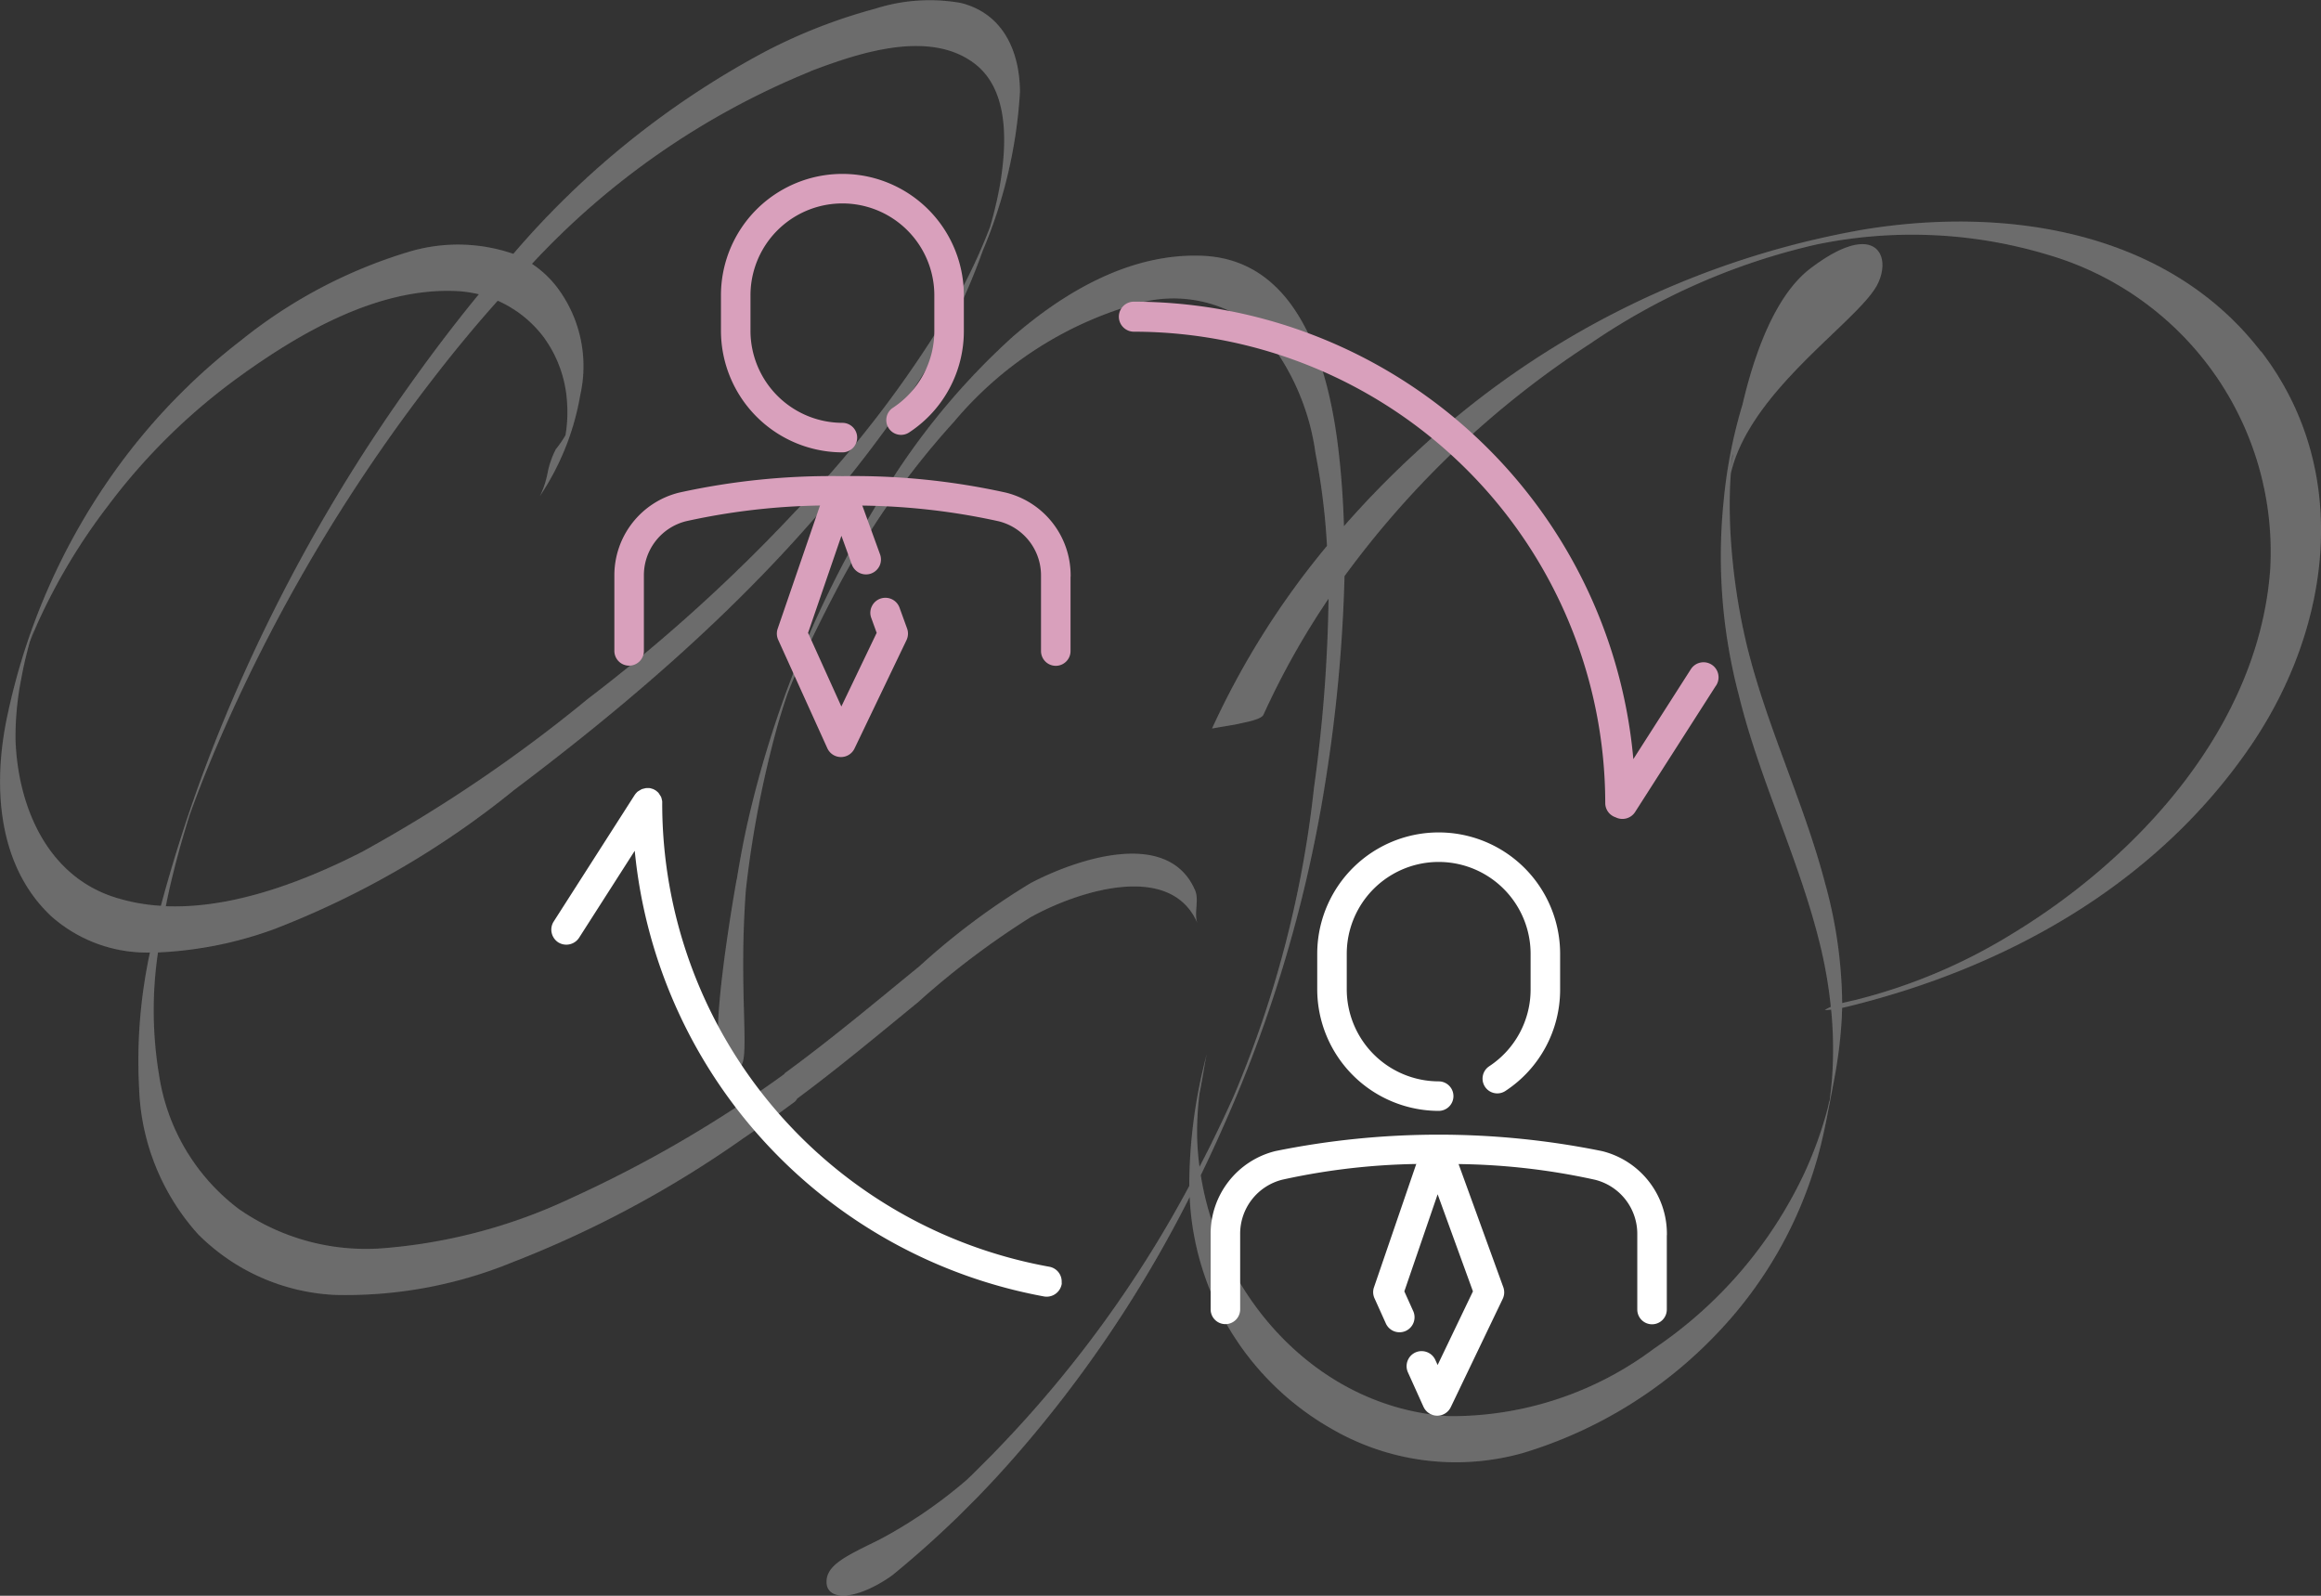 <svg xmlns="http://www.w3.org/2000/svg" xmlns:xlink="http://www.w3.org/1999/xlink" width="98.901" height="67.994" viewBox="0 0 98.901 67.994">
  <rect x="0" y="0" width="98.901" height="67.994" fill="#333333" stroke="none"/>
  <defs>
    <clipPath id="clip-path">
      <rect id="Rectangle_32" data-name="Rectangle 32" width="98.901" height="67.994" fill="#fff"/>
    </clipPath>
    <clipPath id="clip-path-2">
      <rect id="Rectangle_31" data-name="Rectangle 31" width="108.541" height="72.531" fill="#fff"/>
    </clipPath>
  </defs>
  <g id="Groupe_2800" data-name="Groupe 2800" transform="translate(-895 -2033.181)">
    <g id="zouzouille" transform="translate(895 2033.181)" style="isolation: isolate">
      <g id="Groupe_24" data-name="Groupe 24">
        <g id="Groupe_23" data-name="Groupe 23" clip-path="url(#clip-path)">
          <g id="Groupe_22" data-name="Groupe 22" transform="translate(-4.82 -4.253)" opacity="0.08">
            <g id="Groupe_21" data-name="Groupe 21">
              <g id="Groupe_20" data-name="Groupe 20" clip-path="url(#clip-path-2)">
                <g id="Groupe_19" data-name="Groupe 19">
                  <g id="Groupe_18" data-name="Groupe 18" clip-path="url(#clip-path-2)">
                    <path id="Tracé_3" data-name="Tracé 3" d="M160.852,55.467c.01-.035.02-.07.03-.1-.032.212-.056.394-.075.539.012-.145.028-.29.045-.434M172.806,75.8a23.606,23.606,0,0,1-6.675,2.829c-.185.045-.394.087-.6.142a19.854,19.854,0,0,0-.733-5.124c-.924-3.518-2.562-6.817-3.387-10.362a26.919,26.919,0,0,1-.615-4.144c-.052-.714-.066-1.43-.05-2.145.006-.266.022-.531.041-.8.823-3.54,5.408-6.453,6.235-8.027.653-1.245-.071-2.808-2.845-.7-1.531,1.165-2.411,3.73-2.894,5.8a20.916,20.916,0,0,0-.8,4.079,23.226,23.226,0,0,0,.651,8.331c.888,3.61,2.567,6.977,3.452,10.593a19.608,19.608,0,0,1,.461,2.659,1.688,1.688,0,0,0-.243.127c-.028.018.1.009.257-.008a17.339,17.339,0,0,1,.037,2.943c-.023.309-.062.617-.1.924-.052.219-.111.438-.171.655a16.951,16.951,0,0,1-.908,2.445,18.476,18.476,0,0,1-6.395,7.468,14.374,14.374,0,0,1-8.754,2.886c-5.537-.339-9.738-5.008-10.57-10.266q.534-1.1,1.022-2.214a58.2,58.2,0,0,0,4.275-14.468,65.955,65.955,0,0,0,.828-8.845,39.9,39.9,0,0,1,10.48-9.912,28.113,28.113,0,0,1,9.548-4.2,20.027,20.027,0,0,1,9.992.434,13.181,13.181,0,0,1,9.426,13.368C183.3,66.9,178.246,72.493,172.806,75.8m-7.824,7.171c-.057.253-.117.5,0-.033,0,.012,0,.022,0,.033m18.392-31.961c-3.975-5.162-10.862-6.193-16.924-5.2a37.352,37.352,0,0,0-19.107,9.523,40.056,40.056,0,0,0-3.042,3.116c-.034-1.087-.108-2.171-.235-3.247-.4-3.4-1.628-8.1-5.79-8.273-3.058-.126-5.867,1.519-8.1,3.459a30.136,30.136,0,0,0-5.869,7.276,45.285,45.285,0,0,0-5.484,13.714c-.152.713-.283,1.43-.4,2.15a.107.107,0,0,1,0-.029s-.621,3.427-.773,5.778.616,2.748.986,2.124c.322-.543-.129-3.348.18-7.459a45.138,45.138,0,0,1,1.337-6.954q.194-.684.423-1.358c.059-.155.134-.351.183-.467.117-.278.24-.553.364-.829.451-1,.939-1.984,1.444-2.955A34.389,34.389,0,0,1,127.686,54a15.689,15.689,0,0,1,7.619-4.978,5.582,5.582,0,0,1,5.561,1.243,10.138,10.138,0,0,1,2.224,5.089,28.617,28.617,0,0,1,.488,3.936,34.956,34.956,0,0,0-4.9,7.784c.005-.012,1.045-.174,1.123-.2.2-.054.969-.168,1.071-.393a33.794,33.794,0,0,1,2.773-4.943,64.6,64.6,0,0,1-.622,8.064,46.515,46.515,0,0,1-3.409,13.107q-.686,1.536-1.469,3.039a12.154,12.154,0,0,1-.1-1.22c-.011-.4.005-.792.03-1.188.015-.243.043-.486.072-.728.121-.567.217-1.29.317-1.7a22.021,22.021,0,0,0-.755,5.651,50.4,50.4,0,0,1-9.468,12.511,20.19,20.19,0,0,1-3.746,2.565c-1.452.711-2.239,1.078-2.242,1.793,0,.835,1.273.8,2.794-.274a43.23,43.23,0,0,0,5.253-5.086,52.908,52.908,0,0,0,7.427-11.037,11.974,11.974,0,0,0,6.053,9.879,10.547,10.547,0,0,0,8.149,1.027,18.95,18.95,0,0,0,8.382-5.212,17.78,17.78,0,0,0,4.451-8.517c.094-.435.177-.873.26-1.31-.147.776.018-.082.038-.189q.067-.348.132-.7a19.482,19.482,0,0,0,.327-2.716c0-.108.008-.216.01-.324l.072-.013c6.88-1.649,13.317-5.234,17.359-11.18,3.431-5.048,4.309-11.731.416-16.786" transform="translate(-82.213 -31.777)" fill="#fff"/>
                    <path id="Tracé_4" data-name="Tracé 4" d="M16.671,45.648a12.7,12.7,0,0,1,.25-2.628c.092-.515.216-1.024.354-1.528l.005-.02c.111-.282.229-.561.352-.837a25.429,25.429,0,0,1,2.984-4.963,26.038,26.038,0,0,1,5.616-5.515c2.6-1.876,5.893-3.777,9.21-3.63a5.029,5.029,0,0,1,.972.138c-1.045,1.271-2.034,2.579-2.971,3.9A71.487,71.487,0,0,0,25.554,44.8a64.086,64.086,0,0,0-2.688,7.921,8.039,8.039,0,0,1-2.029-.382c-2.858-.947-4.072-3.9-4.166-6.7m.628-4.238c.094-.3.29-.774,0,0M50.544,17.161c2.007-.762,5.053-1.806,6.995-.325,1.434,1.094,1.363,3.267,1.131,4.859-.074.507-.184,1.008-.308,1.5-.05.2-.106.4-.164.6-.027.07-.053.14-.081.21a24.054,24.054,0,0,1-1.338,2.834A47.718,47.718,0,0,1,49.9,35.919,71.239,71.239,0,0,1,41.065,43.9a62.781,62.781,0,0,1-9.636,6.528c-2.427,1.235-5.481,2.427-8.354,2.311.027-.133.054-.267.082-.4.144-.68.315-1.355.5-2.025.087-.316.18-.632.274-.946.053-.175.107-.35.162-.524l.05-.136c.461-1.275.98-2.53,1.531-3.769a71.91,71.91,0,0,1,8.862-14.769c.85-1.1,1.744-2.18,2.683-3.231a4.968,4.968,0,0,1,1.952,1.545,5.229,5.229,0,0,1,1.005,2.833,5.933,5.933,0,0,1-.068,1.349,4.725,4.725,0,0,1-.412.6,3.774,3.774,0,0,0-.348.991,3.955,3.955,0,0,1-.327,1,11.061,11.061,0,0,0,1.713-4.292,5.58,5.58,0,0,0-.981-4.59,4.425,4.425,0,0,0-1.075-1.007,33.325,33.325,0,0,1,11.866-8.2m4.542,39.7a35.333,35.333,0,0,1,4.82-3.648c1.875-1.055,5.977-2.473,7.135.256-.171-.4.071-.986-.1-1.4-1.149-2.708-5.131-1.312-7.016-.321A30.2,30.2,0,0,0,55.185,55.3c-1.887,1.539-3.752,3.106-5.72,4.543a.1.1,0,0,0-.033.047,52.629,52.629,0,0,1-9.113,5.3,22.944,22.944,0,0,1-8.071,2.129,9.469,9.469,0,0,1-6.069-1.684,8.8,8.8,0,0,1-3.395-5.726,16.761,16.761,0,0,1-.042-5.2,16.524,16.524,0,0,0,4.969-1,37.828,37.828,0,0,0,10.213-5.926C44.237,43.029,50.112,37.772,54.6,31.2a27.317,27.317,0,0,0,3.29-6.4,20.4,20.4,0,0,0,1.582-6.761c-.009-1.738-.727-3.346-2.53-3.789a7.648,7.648,0,0,0-3.648.25,23.063,23.063,0,0,0-4.632,1.8,37.077,37.077,0,0,0-10.779,8.642,7.253,7.253,0,0,0-4.492-.074,21.074,21.074,0,0,0-7.11,3.761,26.487,26.487,0,0,0-5.672,5.991,27.707,27.707,0,0,0-4.271,9.934c-.645,2.943-.478,6.431,1.861,8.617a6.144,6.144,0,0,0,4.2,1.542,21.846,21.846,0,0,0-.462,5.763,9.8,9.8,0,0,0,2.508,6.234A8.822,8.822,0,0,0,30.251,69.3a18.7,18.7,0,0,0,7.595-1.39,45.922,45.922,0,0,0,9.827-5.274c.745-.505,1.476-1.029,2.2-1.563a.358.358,0,0,0,.1-.131c1.751-1.3,3.43-2.7,5.118-4.081" transform="translate(-11.19 -9.873)" fill="#fff"/>
                  </g>
                </g>
              </g>
            </g>
          </g>
        </g>
      </g>
      <g id="Groupe_137" data-name="Groupe 137">
        <g id="Groupe_23-2" data-name="Groupe 23" clip-path="url(#clip-path)">
          <g id="Groupe_22-2" data-name="Groupe 22" transform="translate(-4.82 -4.253)" opacity="0.08">
            <g id="Groupe_21-2" data-name="Groupe 21">
              <g id="Groupe_20-2" data-name="Groupe 20" clip-path="url(#clip-path-2)">
                <g id="Groupe_19-2" data-name="Groupe 19">
                  <g id="Groupe_18-2" data-name="Groupe 18" clip-path="url(#clip-path-2)">
                    <path id="Tracé_3-2" data-name="Tracé 3" d="M160.852,55.467c.01-.035.02-.07.03-.1-.032.212-.056.394-.075.539.012-.145.028-.29.045-.434M172.806,75.8a23.606,23.606,0,0,1-6.675,2.829c-.185.045-.394.087-.6.142a19.854,19.854,0,0,0-.733-5.124c-.924-3.518-2.562-6.817-3.387-10.362a26.919,26.919,0,0,1-.615-4.144c-.052-.714-.066-1.43-.05-2.145.006-.266.022-.531.041-.8.823-3.54,5.408-6.453,6.235-8.027.653-1.245-.071-2.808-2.845-.7-1.531,1.165-2.411,3.73-2.894,5.8a20.916,20.916,0,0,0-.8,4.079,23.226,23.226,0,0,0,.651,8.331c.888,3.61,2.567,6.977,3.452,10.593a19.608,19.608,0,0,1,.461,2.659,1.688,1.688,0,0,0-.243.127c-.028.018.1.009.257-.008a17.339,17.339,0,0,1,.037,2.943c-.023.309-.062.617-.1.924-.052.219-.111.438-.171.655a16.951,16.951,0,0,1-.908,2.445,18.476,18.476,0,0,1-6.395,7.468,14.374,14.374,0,0,1-8.754,2.886c-5.537-.339-9.738-5.008-10.57-10.266q.534-1.1,1.022-2.214a58.2,58.2,0,0,0,4.275-14.468,65.955,65.955,0,0,0,.828-8.845,39.9,39.9,0,0,1,10.48-9.912,28.113,28.113,0,0,1,9.548-4.2,20.027,20.027,0,0,1,9.992.434,13.181,13.181,0,0,1,9.426,13.368C183.3,66.9,178.246,72.493,172.806,75.8m-7.824,7.171c-.057.253-.117.5,0-.033,0,.012,0,.022,0,.033m18.392-31.961c-3.975-5.162-10.862-6.193-16.924-5.2a37.352,37.352,0,0,0-19.107,9.523,40.056,40.056,0,0,0-3.042,3.116c-.034-1.087-.108-2.171-.235-3.247-.4-3.4-1.628-8.1-5.79-8.273-3.058-.126-5.867,1.519-8.1,3.459a30.136,30.136,0,0,0-5.869,7.276,45.285,45.285,0,0,0-5.484,13.714c-.152.713-.283,1.43-.4,2.15a.107.107,0,0,1,0-.029s-.621,3.427-.773,5.778.616,2.748.986,2.124c.322-.543-.129-3.348.18-7.459a45.138,45.138,0,0,1,1.337-6.954q.194-.684.423-1.358c.059-.155.134-.351.183-.467.117-.278.24-.553.364-.829.451-1,.939-1.984,1.444-2.955A34.389,34.389,0,0,1,127.686,54a15.689,15.689,0,0,1,7.619-4.978,5.582,5.582,0,0,1,5.561,1.243,10.138,10.138,0,0,1,2.224,5.089,28.617,28.617,0,0,1,.488,3.936,34.956,34.956,0,0,0-4.9,7.784c.005-.012,1.045-.174,1.123-.2.2-.054.969-.168,1.071-.393a33.794,33.794,0,0,1,2.773-4.943,64.6,64.6,0,0,1-.622,8.064,46.515,46.515,0,0,1-3.409,13.107q-.686,1.536-1.469,3.039a12.154,12.154,0,0,1-.1-1.22c-.011-.4.005-.792.03-1.188.015-.243.043-.486.072-.728.121-.567.217-1.29.317-1.7a22.021,22.021,0,0,0-.755,5.651,50.4,50.4,0,0,1-9.468,12.511,20.19,20.19,0,0,1-3.746,2.565c-1.452.711-2.239,1.078-2.242,1.793,0,.835,1.273.8,2.794-.274a43.23,43.23,0,0,0,5.253-5.086,52.908,52.908,0,0,0,7.427-11.037,11.974,11.974,0,0,0,6.053,9.879,10.547,10.547,0,0,0,8.149,1.027,18.95,18.95,0,0,0,8.382-5.212,17.78,17.78,0,0,0,4.451-8.517c.094-.435.177-.873.26-1.31-.147.776.018-.082.038-.189q.067-.348.132-.7a19.482,19.482,0,0,0,.327-2.716c0-.108.008-.216.01-.324l.072-.013c6.88-1.649,13.317-5.234,17.359-11.18,3.431-5.048,4.309-11.731.416-16.786" transform="translate(-82.213 -31.777)" fill="#fff"/>
                    <path id="Tracé_4-2" data-name="Tracé 4" d="M16.671,45.648a12.7,12.7,0,0,1,.25-2.628c.092-.515.216-1.024.354-1.528l.005-.02c.111-.282.229-.561.352-.837a25.429,25.429,0,0,1,2.984-4.963,26.038,26.038,0,0,1,5.616-5.515c2.6-1.876,5.893-3.777,9.21-3.63a5.029,5.029,0,0,1,.972.138c-1.045,1.271-2.034,2.579-2.971,3.9A71.487,71.487,0,0,0,25.554,44.8a64.086,64.086,0,0,0-2.688,7.921,8.039,8.039,0,0,1-2.029-.382c-2.858-.947-4.072-3.9-4.166-6.7m.628-4.238c.094-.3.29-.774,0,0M50.544,17.161c2.007-.762,5.053-1.806,6.995-.325,1.434,1.094,1.363,3.267,1.131,4.859-.074.507-.184,1.008-.308,1.5-.05.2-.106.4-.164.6-.027.07-.053.14-.081.21a24.054,24.054,0,0,1-1.338,2.834A47.718,47.718,0,0,1,49.9,35.919,71.239,71.239,0,0,1,41.065,43.9a62.781,62.781,0,0,1-9.636,6.528c-2.427,1.235-5.481,2.427-8.354,2.311.027-.133.054-.267.082-.4.144-.68.315-1.355.5-2.025.087-.316.18-.632.274-.946.053-.175.107-.35.162-.524l.05-.136c.461-1.275.98-2.53,1.531-3.769a71.91,71.91,0,0,1,8.862-14.769c.85-1.1,1.744-2.18,2.683-3.231a4.968,4.968,0,0,1,1.952,1.545,5.229,5.229,0,0,1,1.005,2.833,5.933,5.933,0,0,1-.068,1.349,4.725,4.725,0,0,1-.412.6,3.774,3.774,0,0,0-.348.991,3.955,3.955,0,0,1-.327,1,11.061,11.061,0,0,0,1.713-4.292,5.58,5.58,0,0,0-.981-4.59,4.425,4.425,0,0,0-1.075-1.007,33.325,33.325,0,0,1,11.866-8.2m4.542,39.7a35.333,35.333,0,0,1,4.82-3.648c1.875-1.055,5.977-2.473,7.135.256-.171-.4.071-.986-.1-1.4-1.149-2.708-5.131-1.312-7.016-.321A30.2,30.2,0,0,0,55.185,55.3c-1.887,1.539-3.752,3.106-5.72,4.543a.1.1,0,0,0-.033.047,52.629,52.629,0,0,1-9.113,5.3,22.944,22.944,0,0,1-8.071,2.129,9.469,9.469,0,0,1-6.069-1.684,8.8,8.8,0,0,1-3.395-5.726,16.761,16.761,0,0,1-.042-5.2,16.524,16.524,0,0,0,4.969-1,37.828,37.828,0,0,0,10.213-5.926C44.237,43.029,50.112,37.772,54.6,31.2a27.317,27.317,0,0,0,3.29-6.4,20.4,20.4,0,0,0,1.582-6.761c-.009-1.738-.727-3.346-2.53-3.789a7.648,7.648,0,0,0-3.648.25,23.063,23.063,0,0,0-4.632,1.8,37.077,37.077,0,0,0-10.779,8.642,7.253,7.253,0,0,0-4.492-.074,21.074,21.074,0,0,0-7.11,3.761,26.487,26.487,0,0,0-5.672,5.991,27.707,27.707,0,0,0-4.271,9.934c-.645,2.943-.478,6.431,1.861,8.617a6.144,6.144,0,0,0,4.2,1.542,21.846,21.846,0,0,0-.462,5.763,9.8,9.8,0,0,0,2.508,6.234A8.822,8.822,0,0,0,30.251,69.3a18.7,18.7,0,0,0,7.595-1.39,45.922,45.922,0,0,0,9.827-5.274c.745-.505,1.476-1.029,2.2-1.563a.358.358,0,0,0,.1-.131c1.751-1.3,3.43-2.7,5.118-4.081" transform="translate(-11.19 -9.873)" fill="#fff"/>
                  </g>
                </g>
              </g>
            </g>
          </g>
        </g>
      </g>
    </g>
    <g id="zouzouille-2" data-name="zouzouille" transform="translate(895 2033.181)" style="isolation: isolate">
      <g id="Groupe_24-2" data-name="Groupe 24">
        <g id="Groupe_23-3" data-name="Groupe 23" clip-path="url(#clip-path)">
          <g id="Groupe_22-3" data-name="Groupe 22" transform="translate(-4.82 -4.253)" opacity="0.08">
            <g id="Groupe_21-3" data-name="Groupe 21">
              <g id="Groupe_20-3" data-name="Groupe 20" clip-path="url(#clip-path-2)">
                <g id="Groupe_19-3" data-name="Groupe 19">
                  <g id="Groupe_18-3" data-name="Groupe 18" clip-path="url(#clip-path-2)">
                    <path id="Tracé_3-3" data-name="Tracé 3" d="M160.852,55.467c.01-.035.02-.07.03-.1-.032.212-.056.394-.075.539.012-.145.028-.29.045-.434M172.806,75.8a23.606,23.606,0,0,1-6.675,2.829c-.185.045-.394.087-.6.142a19.854,19.854,0,0,0-.733-5.124c-.924-3.518-2.562-6.817-3.387-10.362a26.919,26.919,0,0,1-.615-4.144c-.052-.714-.066-1.43-.05-2.145.006-.266.022-.531.041-.8.823-3.54,5.408-6.453,6.235-8.027.653-1.245-.071-2.808-2.845-.7-1.531,1.165-2.411,3.73-2.894,5.8a20.916,20.916,0,0,0-.8,4.079,23.226,23.226,0,0,0,.651,8.331c.888,3.61,2.567,6.977,3.452,10.593a19.608,19.608,0,0,1,.461,2.659,1.688,1.688,0,0,0-.243.127c-.028.018.1.009.257-.008a17.339,17.339,0,0,1,.037,2.943c-.023.309-.062.617-.1.924-.052.219-.111.438-.171.655a16.951,16.951,0,0,1-.908,2.445,18.476,18.476,0,0,1-6.395,7.468,14.374,14.374,0,0,1-8.754,2.886c-5.537-.339-9.738-5.008-10.57-10.266q.534-1.1,1.022-2.214a58.2,58.2,0,0,0,4.275-14.468,65.955,65.955,0,0,0,.828-8.845,39.9,39.9,0,0,1,10.48-9.912,28.113,28.113,0,0,1,9.548-4.2,20.027,20.027,0,0,1,9.992.434,13.181,13.181,0,0,1,9.426,13.368C183.3,66.9,178.246,72.493,172.806,75.8m-7.824,7.171c-.057.253-.117.5,0-.033,0,.012,0,.022,0,.033m18.392-31.961c-3.975-5.162-10.862-6.193-16.924-5.2a37.352,37.352,0,0,0-19.107,9.523,40.056,40.056,0,0,0-3.042,3.116c-.034-1.087-.108-2.171-.235-3.247-.4-3.4-1.628-8.1-5.79-8.273-3.058-.126-5.867,1.519-8.1,3.459a30.136,30.136,0,0,0-5.869,7.276,45.285,45.285,0,0,0-5.484,13.714c-.152.713-.283,1.43-.4,2.15a.107.107,0,0,1,0-.029s-.621,3.427-.773,5.778.616,2.748.986,2.124c.322-.543-.129-3.348.18-7.459a45.138,45.138,0,0,1,1.337-6.954q.194-.684.423-1.358c.059-.155.134-.351.183-.467.117-.278.24-.553.364-.829.451-1,.939-1.984,1.444-2.955A34.389,34.389,0,0,1,127.686,54a15.689,15.689,0,0,1,7.619-4.978,5.582,5.582,0,0,1,5.561,1.243,10.138,10.138,0,0,1,2.224,5.089,28.617,28.617,0,0,1,.488,3.936,34.956,34.956,0,0,0-4.9,7.784c.005-.012,1.045-.174,1.123-.2.2-.054.969-.168,1.071-.393a33.794,33.794,0,0,1,2.773-4.943,64.6,64.6,0,0,1-.622,8.064,46.515,46.515,0,0,1-3.409,13.107q-.686,1.536-1.469,3.039a12.154,12.154,0,0,1-.1-1.22c-.011-.4.005-.792.03-1.188.015-.243.043-.486.072-.728.121-.567.217-1.29.317-1.7a22.021,22.021,0,0,0-.755,5.651,50.4,50.4,0,0,1-9.468,12.511,20.19,20.19,0,0,1-3.746,2.565c-1.452.711-2.239,1.078-2.242,1.793,0,.835,1.273.8,2.794-.274a43.23,43.23,0,0,0,5.253-5.086,52.908,52.908,0,0,0,7.427-11.037,11.974,11.974,0,0,0,6.053,9.879,10.547,10.547,0,0,0,8.149,1.027,18.95,18.95,0,0,0,8.382-5.212,17.78,17.78,0,0,0,4.451-8.517c.094-.435.177-.873.26-1.31-.147.776.018-.082.038-.189q.067-.348.132-.7a19.482,19.482,0,0,0,.327-2.716c0-.108.008-.216.01-.324l.072-.013c6.88-1.649,13.317-5.234,17.359-11.18,3.431-5.048,4.309-11.731.416-16.786" transform="translate(-82.213 -31.777)" fill="#fff"/>
                    <path id="Tracé_4-3" data-name="Tracé 4" d="M16.671,45.648a12.7,12.7,0,0,1,.25-2.628c.092-.515.216-1.024.354-1.528l.005-.02c.111-.282.229-.561.352-.837a25.429,25.429,0,0,1,2.984-4.963,26.038,26.038,0,0,1,5.616-5.515c2.6-1.876,5.893-3.777,9.21-3.63a5.029,5.029,0,0,1,.972.138c-1.045,1.271-2.034,2.579-2.971,3.9A71.487,71.487,0,0,0,25.554,44.8a64.086,64.086,0,0,0-2.688,7.921,8.039,8.039,0,0,1-2.029-.382c-2.858-.947-4.072-3.9-4.166-6.7m.628-4.238c.094-.3.29-.774,0,0M50.544,17.161c2.007-.762,5.053-1.806,6.995-.325,1.434,1.094,1.363,3.267,1.131,4.859-.074.507-.184,1.008-.308,1.5-.05.2-.106.4-.164.6-.027.07-.053.14-.081.21a24.054,24.054,0,0,1-1.338,2.834A47.718,47.718,0,0,1,49.9,35.919,71.239,71.239,0,0,1,41.065,43.9a62.781,62.781,0,0,1-9.636,6.528c-2.427,1.235-5.481,2.427-8.354,2.311.027-.133.054-.267.082-.4.144-.68.315-1.355.5-2.025.087-.316.18-.632.274-.946.053-.175.107-.35.162-.524l.05-.136c.461-1.275.98-2.53,1.531-3.769a71.91,71.91,0,0,1,8.862-14.769c.85-1.1,1.744-2.18,2.683-3.231a4.968,4.968,0,0,1,1.952,1.545,5.229,5.229,0,0,1,1.005,2.833,5.933,5.933,0,0,1-.068,1.349,4.725,4.725,0,0,1-.412.6,3.774,3.774,0,0,0-.348.991,3.955,3.955,0,0,1-.327,1,11.061,11.061,0,0,0,1.713-4.292,5.58,5.58,0,0,0-.981-4.59,4.425,4.425,0,0,0-1.075-1.007,33.325,33.325,0,0,1,11.866-8.2m4.542,39.7a35.333,35.333,0,0,1,4.82-3.648c1.875-1.055,5.977-2.473,7.135.256-.171-.4.071-.986-.1-1.4-1.149-2.708-5.131-1.312-7.016-.321A30.2,30.2,0,0,0,55.185,55.3c-1.887,1.539-3.752,3.106-5.72,4.543a.1.1,0,0,0-.033.047,52.629,52.629,0,0,1-9.113,5.3,22.944,22.944,0,0,1-8.071,2.129,9.469,9.469,0,0,1-6.069-1.684,8.8,8.8,0,0,1-3.395-5.726,16.761,16.761,0,0,1-.042-5.2,16.524,16.524,0,0,0,4.969-1,37.828,37.828,0,0,0,10.213-5.926C44.237,43.029,50.112,37.772,54.6,31.2a27.317,27.317,0,0,0,3.29-6.4,20.4,20.4,0,0,0,1.582-6.761c-.009-1.738-.727-3.346-2.53-3.789a7.648,7.648,0,0,0-3.648.25,23.063,23.063,0,0,0-4.632,1.8,37.077,37.077,0,0,0-10.779,8.642,7.253,7.253,0,0,0-4.492-.074,21.074,21.074,0,0,0-7.11,3.761,26.487,26.487,0,0,0-5.672,5.991,27.707,27.707,0,0,0-4.271,9.934c-.645,2.943-.478,6.431,1.861,8.617a6.144,6.144,0,0,0,4.2,1.542,21.846,21.846,0,0,0-.462,5.763,9.8,9.8,0,0,0,2.508,6.234A8.822,8.822,0,0,0,30.251,69.3a18.7,18.7,0,0,0,7.595-1.39,45.922,45.922,0,0,0,9.827-5.274c.745-.505,1.476-1.029,2.2-1.563a.358.358,0,0,0,.1-.131c1.751-1.3,3.43-2.7,5.118-4.081" transform="translate(-11.19 -9.873)" fill="#fff"/>
                  </g>
                </g>
              </g>
            </g>
          </g>
        </g>
      </g>
      <g id="Groupe_137-2" data-name="Groupe 137">
        <g id="Groupe_23-4" data-name="Groupe 23" clip-path="url(#clip-path)">
          <g id="Groupe_22-4" data-name="Groupe 22" transform="translate(-4.82 -4.253)" opacity="0.08">
            <g id="Groupe_21-4" data-name="Groupe 21">
              <g id="Groupe_20-4" data-name="Groupe 20" clip-path="url(#clip-path-2)">
                <g id="Groupe_19-4" data-name="Groupe 19">
                  <g id="Groupe_18-4" data-name="Groupe 18" clip-path="url(#clip-path-2)">
                    <path id="Tracé_3-4" data-name="Tracé 3" d="M160.852,55.467c.01-.035.02-.07.03-.1-.032.212-.056.394-.075.539.012-.145.028-.29.045-.434M172.806,75.8a23.606,23.606,0,0,1-6.675,2.829c-.185.045-.394.087-.6.142a19.854,19.854,0,0,0-.733-5.124c-.924-3.518-2.562-6.817-3.387-10.362a26.919,26.919,0,0,1-.615-4.144c-.052-.714-.066-1.43-.05-2.145.006-.266.022-.531.041-.8.823-3.54,5.408-6.453,6.235-8.027.653-1.245-.071-2.808-2.845-.7-1.531,1.165-2.411,3.73-2.894,5.8a20.916,20.916,0,0,0-.8,4.079,23.226,23.226,0,0,0,.651,8.331c.888,3.61,2.567,6.977,3.452,10.593a19.608,19.608,0,0,1,.461,2.659,1.688,1.688,0,0,0-.243.127c-.028.018.1.009.257-.008a17.339,17.339,0,0,1,.037,2.943c-.023.309-.062.617-.1.924-.052.219-.111.438-.171.655a16.951,16.951,0,0,1-.908,2.445,18.476,18.476,0,0,1-6.395,7.468,14.374,14.374,0,0,1-8.754,2.886c-5.537-.339-9.738-5.008-10.57-10.266q.534-1.1,1.022-2.214a58.2,58.2,0,0,0,4.275-14.468,65.955,65.955,0,0,0,.828-8.845,39.9,39.9,0,0,1,10.48-9.912,28.113,28.113,0,0,1,9.548-4.2,20.027,20.027,0,0,1,9.992.434,13.181,13.181,0,0,1,9.426,13.368C183.3,66.9,178.246,72.493,172.806,75.8m-7.824,7.171c-.057.253-.117.5,0-.033,0,.012,0,.022,0,.033m18.392-31.961c-3.975-5.162-10.862-6.193-16.924-5.2a37.352,37.352,0,0,0-19.107,9.523,40.056,40.056,0,0,0-3.042,3.116c-.034-1.087-.108-2.171-.235-3.247-.4-3.4-1.628-8.1-5.79-8.273-3.058-.126-5.867,1.519-8.1,3.459a30.136,30.136,0,0,0-5.869,7.276,45.285,45.285,0,0,0-5.484,13.714c-.152.713-.283,1.43-.4,2.15a.107.107,0,0,1,0-.029s-.621,3.427-.773,5.778.616,2.748.986,2.124c.322-.543-.129-3.348.18-7.459a45.138,45.138,0,0,1,1.337-6.954q.194-.684.423-1.358c.059-.155.134-.351.183-.467.117-.278.24-.553.364-.829.451-1,.939-1.984,1.444-2.955A34.389,34.389,0,0,1,127.686,54a15.689,15.689,0,0,1,7.619-4.978,5.582,5.582,0,0,1,5.561,1.243,10.138,10.138,0,0,1,2.224,5.089,28.617,28.617,0,0,1,.488,3.936,34.956,34.956,0,0,0-4.9,7.784c.005-.012,1.045-.174,1.123-.2.2-.054.969-.168,1.071-.393a33.794,33.794,0,0,1,2.773-4.943,64.6,64.6,0,0,1-.622,8.064,46.515,46.515,0,0,1-3.409,13.107q-.686,1.536-1.469,3.039a12.154,12.154,0,0,1-.1-1.22c-.011-.4.005-.792.03-1.188.015-.243.043-.486.072-.728.121-.567.217-1.29.317-1.7a22.021,22.021,0,0,0-.755,5.651,50.4,50.4,0,0,1-9.468,12.511,20.19,20.19,0,0,1-3.746,2.565c-1.452.711-2.239,1.078-2.242,1.793,0,.835,1.273.8,2.794-.274a43.23,43.23,0,0,0,5.253-5.086,52.908,52.908,0,0,0,7.427-11.037,11.974,11.974,0,0,0,6.053,9.879,10.547,10.547,0,0,0,8.149,1.027,18.95,18.95,0,0,0,8.382-5.212,17.78,17.78,0,0,0,4.451-8.517c.094-.435.177-.873.26-1.31-.147.776.018-.082.038-.189q.067-.348.132-.7a19.482,19.482,0,0,0,.327-2.716c0-.108.008-.216.01-.324l.072-.013c6.88-1.649,13.317-5.234,17.359-11.18,3.431-5.048,4.309-11.731.416-16.786" transform="translate(-82.213 -31.777)" fill="#fff"/>
                    <path id="Tracé_4-4" data-name="Tracé 4" d="M16.671,45.648a12.7,12.7,0,0,1,.25-2.628c.092-.515.216-1.024.354-1.528l.005-.02c.111-.282.229-.561.352-.837a25.429,25.429,0,0,1,2.984-4.963,26.038,26.038,0,0,1,5.616-5.515c2.6-1.876,5.893-3.777,9.21-3.63a5.029,5.029,0,0,1,.972.138c-1.045,1.271-2.034,2.579-2.971,3.9A71.487,71.487,0,0,0,25.554,44.8a64.086,64.086,0,0,0-2.688,7.921,8.039,8.039,0,0,1-2.029-.382c-2.858-.947-4.072-3.9-4.166-6.7m.628-4.238c.094-.3.29-.774,0,0M50.544,17.161c2.007-.762,5.053-1.806,6.995-.325,1.434,1.094,1.363,3.267,1.131,4.859-.074.507-.184,1.008-.308,1.5-.05.2-.106.4-.164.6-.027.07-.053.14-.081.21a24.054,24.054,0,0,1-1.338,2.834A47.718,47.718,0,0,1,49.9,35.919,71.239,71.239,0,0,1,41.065,43.9a62.781,62.781,0,0,1-9.636,6.528c-2.427,1.235-5.481,2.427-8.354,2.311.027-.133.054-.267.082-.4.144-.68.315-1.355.5-2.025.087-.316.18-.632.274-.946.053-.175.107-.35.162-.524l.05-.136c.461-1.275.98-2.53,1.531-3.769a71.91,71.91,0,0,1,8.862-14.769c.85-1.1,1.744-2.18,2.683-3.231a4.968,4.968,0,0,1,1.952,1.545,5.229,5.229,0,0,1,1.005,2.833,5.933,5.933,0,0,1-.068,1.349,4.725,4.725,0,0,1-.412.6,3.774,3.774,0,0,0-.348.991,3.955,3.955,0,0,1-.327,1,11.061,11.061,0,0,0,1.713-4.292,5.58,5.58,0,0,0-.981-4.59,4.425,4.425,0,0,0-1.075-1.007,33.325,33.325,0,0,1,11.866-8.2m4.542,39.7a35.333,35.333,0,0,1,4.82-3.648c1.875-1.055,5.977-2.473,7.135.256-.171-.4.071-.986-.1-1.4-1.149-2.708-5.131-1.312-7.016-.321A30.2,30.2,0,0,0,55.185,55.3c-1.887,1.539-3.752,3.106-5.72,4.543a.1.1,0,0,0-.033.047,52.629,52.629,0,0,1-9.113,5.3,22.944,22.944,0,0,1-8.071,2.129,9.469,9.469,0,0,1-6.069-1.684,8.8,8.8,0,0,1-3.395-5.726,16.761,16.761,0,0,1-.042-5.2,16.524,16.524,0,0,0,4.969-1,37.828,37.828,0,0,0,10.213-5.926C44.237,43.029,50.112,37.772,54.6,31.2a27.317,27.317,0,0,0,3.29-6.4,20.4,20.4,0,0,0,1.582-6.761c-.009-1.738-.727-3.346-2.53-3.789a7.648,7.648,0,0,0-3.648.25,23.063,23.063,0,0,0-4.632,1.8,37.077,37.077,0,0,0-10.779,8.642,7.253,7.253,0,0,0-4.492-.074,21.074,21.074,0,0,0-7.11,3.761,26.487,26.487,0,0,0-5.672,5.991,27.707,27.707,0,0,0-4.271,9.934c-.645,2.943-.478,6.431,1.861,8.617a6.144,6.144,0,0,0,4.2,1.542,21.846,21.846,0,0,0-.462,5.763,9.8,9.8,0,0,0,2.508,6.234A8.822,8.822,0,0,0,30.251,69.3a18.7,18.7,0,0,0,7.595-1.39,45.922,45.922,0,0,0,9.827-5.274c.745-.505,1.476-1.029,2.2-1.563a.358.358,0,0,0,.1-.131c1.751-1.3,3.43-2.7,5.118-4.081" transform="translate(-11.19 -9.873)" fill="#fff"/>
                  </g>
                </g>
              </g>
            </g>
          </g>
        </g>
      </g>
    </g>
    <g id="picto-transmission_d_entreprise" data-name="picto-transmission d&apos;entreprise" transform="translate(918.744 2040.841)" style="isolation: isolate">
      <g id="Groupe_713" data-name="Groupe 713" transform="translate(0 0)" style="isolation: isolate">
        <g id="Groupe_2996" data-name="Groupe 2996">
          <path id="Tracé_243" data-name="Tracé 243" d="M130.545,43.065l-3.455,5.4a.393.393,0,0,1-.5.137l-.037-.016a.388.388,0,0,1-.273-.369,20.358,20.358,0,0,0-20.336-20.336.389.389,0,0,1,0-.779,21.146,21.146,0,0,1,21.032,19.241l.066.754,2.847-4.451a.39.39,0,0,1,.657.422" transform="translate(-81.372 -21.658)" fill="#d9a0bc" stroke="#d9a0bc" stroke-linecap="round" stroke-linejoin="round" stroke-width="0.5"/>
          <path id="Tracé_244" data-name="Tracé 244" d="M44.972,59.41l.884,2.433a.384.384,0,0,1-.011.3.4.4,0,0,1-.22.2.394.394,0,0,1-.5-.234l-.685-1.89-1.684,4.9,1.681,3.716,1.782-3.716-.266-.735a.374.374,0,0,1,.014-.3.389.389,0,0,1,.22-.2.4.4,0,0,1,.3.014.389.389,0,0,1,.2.22l.323.889a.39.39,0,0,1-.016.3l-2.215,4.618a.389.389,0,0,1-.706-.007L41.98,65.3a.393.393,0,0,1-.014-.289l1.924-5.6" transform="translate(-32.336 -45.8)" fill="#d9a0bc" stroke="#d9a0bc" stroke-linecap="round" stroke-linejoin="round" stroke-width="0.5"/>
          <path id="Tracé_245" data-name="Tracé 245" d="M38.774,9.915A4.162,4.162,0,0,0,40.638,6.44V4.925a4.167,4.167,0,1,0-8.334,0V6.442a4.177,4.177,0,0,0,4.167,4.165.379.379,0,1,1,0,.758A4.937,4.937,0,0,1,31.546,6.44V4.925a4.925,4.925,0,0,1,9.85,0V6.44a4.907,4.907,0,0,1-2.21,4.111.378.378,0,0,1-.589-.377.372.372,0,0,1,.156-.245" transform="translate(-24.319)" fill="#d9a0bc" stroke="#d9a0bc" stroke-linecap="round" stroke-linejoin="round" stroke-width="0.5"/>
          <path id="Tracé_246" data-name="Tracé 246" d="M30.644,60.213v3.2a.379.379,0,1,1-.758,0v-3.2a2.626,2.626,0,0,0-2-2.574,28.733,28.733,0,0,0-6.178-.676c-.175,0-.348,0-.524,0a28.753,28.753,0,0,0-6.726.673,2.623,2.623,0,0,0-1.994,2.57v3.2a.379.379,0,1,1-.758,0v-3.2a3.379,3.379,0,0,1,2.563-3.3,29.856,29.856,0,0,1,6.914-.695,29.683,29.683,0,0,1,6.893.693,3.382,3.382,0,0,1,2.572,3.308" transform="translate(-9.021 -43.332)" fill="#d9a0bc" stroke="#d9a0bc" stroke-linecap="round" stroke-linejoin="round" stroke-width="0.5"/>
        </g>
        <g id="Groupe_2995" data-name="Groupe 2995">
          <path id="Tracé_242" data-name="Tracé 242" d="M21.248,138.423a.4.4,0,0,1-.454.316A21.163,21.163,0,0,1,3.554,119.991l-.071-.742L.72,123.567a.4.4,0,0,1-.541.119.4.4,0,0,1-.17-.245.384.384,0,0,1,.053-.3l3.445-5.383.011-.016c.007-.009.014-.018.03-.037l.03-.032L3.7,117.6l.108-.027a.179.179,0,0,1,.032,0h0c.009,0,.021,0,.041,0a.174.174,0,0,1,.034,0l.073.023c.011,0,.023.011.041.021l.023.011,0,0a.269.269,0,0,1,.039.032l.03.025.078.121.025.105a.238.238,0,0,1,0,.034v.025a20.31,20.31,0,0,0,16.7,19.994.389.389,0,0,1,.316.451" transform="translate(0 -91.403)" fill="#fff" stroke="#fff" stroke-linecap="round" stroke-linejoin="round" stroke-width="0.5"/>
          <path id="Tracé_247" data-name="Tracé 247" d="M155.886,191.94l2.034,5.6a.39.39,0,0,1-.014.3l-2.215,4.618a.391.391,0,0,1-.355.222.4.4,0,0,1-.353-.229l-.664-1.471a.384.384,0,0,1-.009-.3.388.388,0,0,1,.364-.252.415.415,0,0,1,.137.025.388.388,0,0,1,.218.2l.321.708,1.782-3.716-1.782-4.9-1.681,4.9.426.946a.39.39,0,0,1-.71.321l-.49-1.086a.376.376,0,0,1-.014-.286l1.922-5.606" transform="translate(-117.841 -150.268)" fill="#fff" stroke="#fff" stroke-linecap="round" stroke-linejoin="round" stroke-width="0.5"/>
          <path id="Tracé_248" data-name="Tracé 248" d="M149.687,142.426a4.162,4.162,0,0,0,1.864-3.474v-1.515a4.167,4.167,0,1,0-8.334,0v1.517a4.177,4.177,0,0,0,4.167,4.165.379.379,0,1,1,0,.758,4.937,4.937,0,0,1-4.925-4.925v-1.515a4.925,4.925,0,0,1,9.85,0v1.515a4.907,4.907,0,0,1-2.21,4.111.378.378,0,0,1-.589-.377.372.372,0,0,1,.156-.245" transform="translate(-109.824 -104.453)" fill="#fff" stroke="#fff" stroke-linecap="round" stroke-linejoin="round" stroke-width="0.5"/>
          <path id="Tracé_249" data-name="Tracé 249" d="M141.557,192.723v3.2a.379.379,0,1,1-.758,0v-3.2a2.626,2.626,0,0,0-2-2.574,28.733,28.733,0,0,0-6.178-.676c-.175,0-.348,0-.524,0a28.754,28.754,0,0,0-6.726.673,2.623,2.623,0,0,0-1.994,2.57v3.2a.379.379,0,0,1-.758,0v-3.2a3.379,3.379,0,0,1,2.563-3.3,34.695,34.695,0,0,1,13.807,0,3.382,3.382,0,0,1,2.572,3.308" transform="translate(-94.526 -147.785)" fill="#fff" stroke="#fff" stroke-linecap="round" stroke-linejoin="round" stroke-width="0.5"/>
        </g>
      </g>
    </g>
  </g>
</svg>
